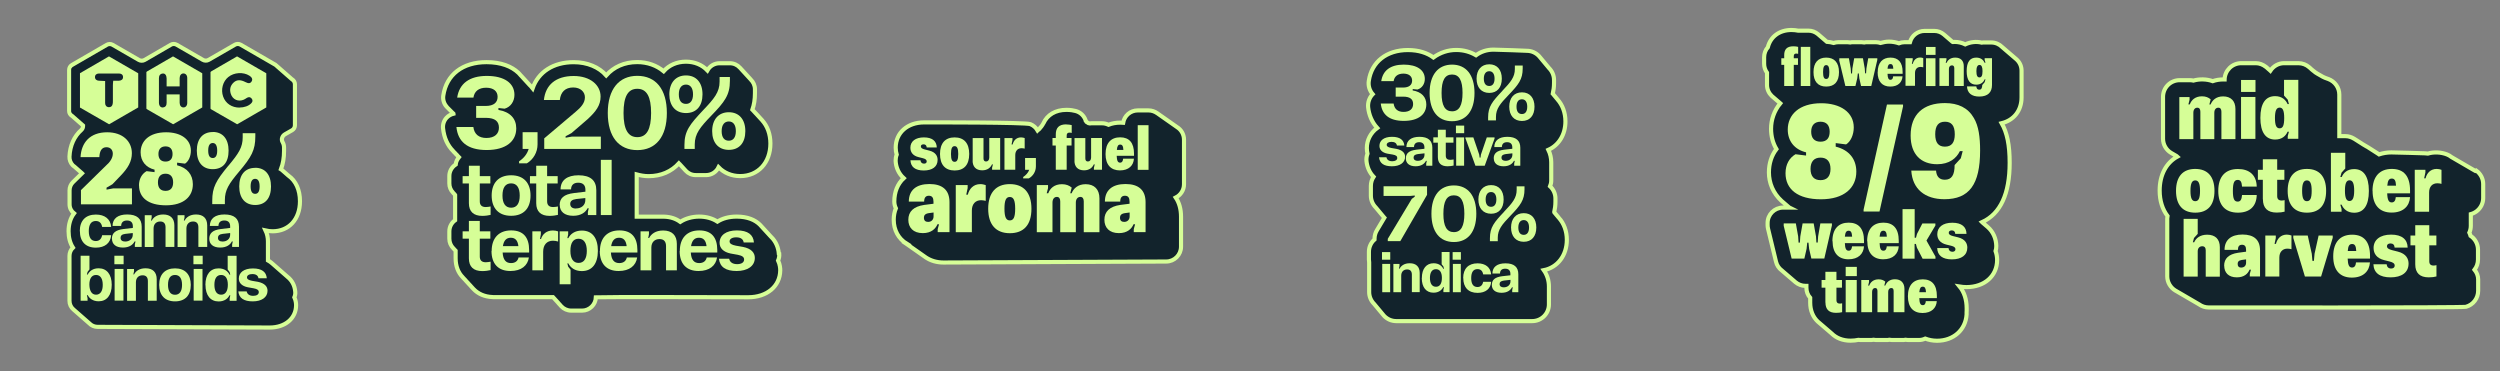 <?xml version="1.0" encoding="UTF-8"?>
<svg id="Capa_1" data-name="Capa 1" xmlns="http://www.w3.org/2000/svg" viewBox="0 0 302.95 44.99">
  <rect x="0" y="0" width="302.95" height="44.99" fill="#808080" stroke="none"/>
  <defs>
    <style>
      .cls-1 {
        stroke: #d6fe97;
        stroke-miterlimit: 10;
        stroke-width: .5px;
      }

      .cls-1, .cls-2 {
        fill: #12232c;
      }

      .cls-2, .cls-3 {
        stroke-width: 0px;
      }

      .cls-3 {
        fill: #d6fe97;
      }
    </style>
  </defs>
  <g>
    <path class="cls-1" d="m94.38,30.74c-.06-.73-.35-1.48-.95-2.05-.02-.02-.04-.04-.06-.06-.02-.02-.03-.04-.05-.06-.02-.02-.04-.04-.06-.06-.02-.02-.03-.04-.05-.06-.02-.02-.04-.04-.06-.06-.02-.02-.03-.04-.05-.06-.02-.02-.04-.04-.06-.06-.02-.02-.03-.04-.05-.06-.02-.02-.04-.04-.06-.06-.02-.02-.03-.04-.05-.06-.02-.02-.04-.04-.06-.06-.02-.02-.03-.04-.05-.06-.02-.02-.04-.04-.06-.06-.02-.02-.03-.04-.05-.06-.02-.02-.04-.04-.06-.06-.02-.02-.03-.04-.05-.06-.02-.02-.04-.04-.06-.06-.02-.02-.03-.04-.05-.06-.02-.02-.03-.04-.06-.06-.02-.02-.03-.04-.05-.06-.02-.02-.04-.04-.06-.06-.02-.02-.03-.04-.05-.06-.02-.02-.04-.04-.06-.06-.02-.02-.03-.04-.05-.06-.59-.59-1.51-1-2.83-1-.98,0-1.75.24-2.34.61-.6-.39-1.35-.61-2.2-.61s-1.67.23-2.3.64c-.53-.39-1.19-.61-1.96-.63h0s-3.32,0-3.32,0v-5.12c.45.12.92.21,1.44.21,1.52,0,2.78-.57,3.68-1.56.02.02.04.04.05.06.02.02.04.04.06.06.02.02.04.04.05.06.02.02.04.04.06.06.02.02.04.04.05.06.02.02.04.04.06.06.02.02.04.04.05.06.02.02.04.04.06.06.02.02.04.04.05.06.02.02.04.04.06.06.02.02.04.04.05.06.02.02.04.04.06.06.02.02.04.04.05.06.02.02.04.04.06.06.02.02.04.04.05.06.3.33.73.53,1.22.53h1.25c.66,0,1.24-.39,1.51-.95.65.67,1.56,1.07,2.62,1.07,2.16,0,3.66-1.62,3.66-3.94,0-1.15-.37-2.13-1-2.82-.02-.02-.04-.04-.05-.06-.02-.02-.04-.04-.06-.06-.02-.02-.04-.04-.05-.06-.02-.02-.04-.04-.06-.06-.02-.02-.04-.04-.05-.06-.02-.02-.04-.04-.06-.06-.02-.02-.04-.04-.05-.06-.02-.02-.04-.04-.06-.06-.02-.02-.04-.04-.05-.06-.02-.02-.04-.04-.06-.06-.02-.02-.04-.04-.05-.06-.02-.02-.04-.04-.06-.06-.02-.02-.04-.04-.05-.06-.02-.02-.04-.04-.06-.06-.02-.02-.04-.04-.06-.06-.02-.02-.04-.04-.05-.06-.02-.02-.04-.04-.06-.06-.02-.02-.04-.04-.05-.06-.02-.02-.04-.04-.06-.06-.02-.02-.04-.04-.05-.06-.02-.02-.04-.04-.06-.06,0,0-.01-.02-.02-.03.2-.58.31-1.23.31-1.99v-.47c0-.47-.2-.89-.51-1.19-.02-.02-.04-.04-.05-.06-.02-.02-.04-.04-.06-.06-.02-.02-.04-.04-.05-.06-.02-.02-.04-.04-.06-.06-.02-.02-.04-.04-.05-.06-.02-.02-.04-.04-.06-.06-.02-.02-.04-.04-.05-.06-.02-.02-.04-.04-.06-.06-.02-.02-.04-.04-.05-.06-.02-.02-.04-.04-.06-.06-.02-.02-.04-.04-.05-.06-.02-.02-.04-.04-.06-.06-.02-.02-.04-.04-.05-.06-.02-.02-.04-.04-.06-.06-.02-.02-.04-.04-.05-.06-.02-.02-.04-.04-.06-.06-.02-.02-.04-.04-.05-.06-.02-.02-.04-.04-.06-.06-.02-.02-.04-.04-.05-.06-.02-.02-.04-.04-.06-.06-.02-.02-.04-.04-.05-.06-.02-.02-.04-.04-.06-.06-.02-.02-.04-.04-.05-.06-.02-.02-.04-.04-.06-.06-.3-.33-.73-.53-1.21-.53h-1.25c-.63,0-1.18.35-1.47.87-.64-.67-1.54-1.06-2.6-1.06-1.11,0-2.05.43-2.7,1.16-.85-.7-1.94-1.11-3.21-1.11-1.56,0-2.84.59-3.75,1.61-.88-.99-2.27-1.6-3.94-1.6-2.48,0-4.29,1.19-4.98,3.17-.12-.15-.25-.31-.4-.44-.02-.02-.03-.04-.05-.06-.02-.02-.03-.04-.06-.06-.02-.02-.03-.04-.05-.06-.02-.02-.03-.04-.06-.06-.02-.02-.03-.04-.05-.06-.02-.02-.03-.04-.06-.06-.02-.02-.03-.04-.05-.06-.02-.02-.03-.04-.06-.06-.02-.02-.03-.04-.05-.06-.02-.02-.03-.04-.06-.06-.02-.02-.03-.04-.05-.06-.02-.02-.03-.04-.06-.06-.02-.02-.03-.04-.05-.06-.02-.02-.03-.04-.06-.06-.02-.02-.03-.04-.05-.06-.02-.02-.03-.04-.06-.06-.02-.02-.03-.04-.05-.06-.02-.02-.03-.04-.06-.06-.02-.02-.03-.04-.06-.06-.02-.02-.03-.04-.05-.06-.02-.02-.03-.04-.05-.06-.02-.02-.03-.04-.06-.06-.02-.02-.03-.04-.05-.06-.02-.02-.03-.04-.06-.06-.82-.77-2.08-1.29-3.86-1.29-2.9,0-4.86,1.51-5.24,4.05-.07.48.07.97.39,1.33.01.01.03.02.04.04,0,0,0,.02.02.02.01.01.03.02.04.04,0,0,0,.02.02.02.01.01.03.02.04.04,0,0,0,.02.02.02.01.01.03.02.04.04,0,0,0,.02.02.02.01.01.03.02.04.04,0,0,0,.02.02.02.01.01.03.02.04.04,0,0,0,.02.02.02.01.01.03.02.04.04,0,0,0,.02.02.02.01.01.03.02.04.04,0,0,0,.02.02.02.01.01.03.02.04.04,0,0,0,.02.02.02.01.01.03.02.04.04,0,0,0,.02.02.02.01.01.03.02.04.04,0,0,0,.02.02.02.01.01.03.02.04.04,0,0,0,.02.02.02.01.01.03.02.04.04,0,0,0,.02.02.02.01.01.03.02.04.04,0,0,0,.02.02.02,0,0,.02.01.02.02-.33.08-.63.25-.86.5-.32.35-.47.82-.42,1.29.12,1.14.55,2.07,1.25,2.77.02.02.04.04.05.06.02.02.04.04.06.06.02.02.04.04.06.06.02.02.04.04.06.06.02.02.04.04.05.06.02.02.04.04.06.06.02.02.04.04.06.06.02.02.04.04.06.06.02.02.04.04.05.06.02.02.04.04.05.06.02.02.04.04.06.06.02.02.03.04.05.06-.2.25-.36.54-.39.88-.46.3-.77.81-.77,1.4v.89c0,.44.17.83.45,1.12.02.02.04.04.05.06.02.02.04.04.06.06.02.02.04.04.05.06.02.02.04.04.06.06.01.01.02.02.03.04v3.06c-.42.3-.7.79-.7,1.35v.89c0,.45.18.86.48,1.16.02.02.04.04.06.06.02.02.04.04.05.06.02.02.04.04.06.06.02.02.04.04.05.06.02.02.04.04.06.06,0,0,0,0,0,.01v.91c0,.95.31,1.74.86,2.29.02.02.04.04.05.06.02.02.04.04.06.06.02.02.04.04.05.06.02.02.04.04.06.06.02.02.04.04.06.06.02.02.04.04.05.06.02.02.04.04.05.06.02.02.04.04.06.06.02.02.04.04.05.06.02.02.04.04.06.06.02.02.04.04.06.06.02.02.04.04.05.06.02.02.04.04.05.06.02.02.04.04.06.06.02.02.04.04.05.06.02.02.04.04.06.06.02.02.04.04.06.06.02.02.04.04.05.06.02.02.04.04.05.06.02.02.04.04.06.06.02.02.04.04.05.06.02.02.04.04.06.06.02.02.04.04.05.06.02.02.04.04.06.06.54.57,1.32.92,2.28.96h0s.14.01.14.01c.02,0,.04,0,.05,0,.03,0,.06,0,.09,0h3.29s.03,0,.05,0c.02,0,.03,0,.04,0h3.68s.02.02.03.03c.02.02.04.04.05.06.02.02.04.04.06.06.02.02.04.04.05.06.02.02.04.04.06.06.02.02.04.04.05.06.02.02.04.04.06.06.02.02.04.04.05.06.02.02.04.04.06.06.02.02.04.04.05.06.02.02.04.04.06.06.02.02.04.04.05.06.02.02.04.04.05.06.02.02.04.04.05.06.02.02.04.04.06.06.02.02.04.04.05.06.02.02.04.04.06.06.02.02.04.04.05.06.02.02.04.04.05.06.3.32.73.52,1.2.52h1.32c.9,0,1.64-.72,1.67-1.62.71-.05,17.42,0,18.47,0,2.26,0,3.85-1.33,3.87-3.26,0-.23-.03-.7-.26-1.19.11-.25.16-.53.14-.81Z"/>
    <path class="cls-1" d="m34.91,21.25s-.05-.05-.08-.07c-.03-.02-.05-.05-.08-.07-.03-.02-.05-.05-.08-.07-.03-.02-.05-.05-.08-.07-.03-.02-.05-.05-.08-.07-.03-.02-.05-.05-.08-.07-.03-.02-.05-.05-.08-.07-.03-.02-.05-.05-.08-.07-.03-.02-.05-.05-.08-.07-.03-.02-.05-.05-.08-.07-.02-.02-.04-.04-.06-.05.25-.67.37-1.37.37-2.21v-.4c0-.25-.06-.48-.18-.68-.19-.33-.03-.75.3-.94l.86-.49c.21-.12.34-.35.34-.6v-4.96c0-.25-.13-.47-.34-.6l-.03-.02s-.03-.04-.05-.05l-.03-.02s-.03-.04-.05-.05l-.03-.02s-.03-.04-.05-.05l-.03-.02s-.03-.04-.05-.05l-.03-.02s-.03-.04-.05-.05l-.03-.02s-.03-.04-.05-.05l-.03-.02s-.03-.04-.05-.05l-.03-.02s-.03-.04-.05-.05l-.03-.02s-.03-.04-.05-.05l-.03-.02s-.03-.04-.05-.05l-.03-.02s-.03-.04-.05-.05l-.03-.02s-.03-.04-.05-.05l-.03-.02s-.03-.04-.05-.05l-.03-.02s-.03-.04-.05-.05l-.03-.02s-.03-.04-.05-.05l-.03-.02s-.03-.04-.05-.05l-.03-.02s-.03-.04-.05-.05l-.03-.02s-.03-.04-.05-.05l-.03-.02s-.03-.04-.05-.05l-.03-.02s-.03-.04-.05-.05l-.03-.02s-.03-.04-.05-.05l-.03-.02s-.03-.04-.05-.05l-.03-.02s-.03-.04-.05-.05l-.03-.02s-.03-.04-.05-.05l-.03-.02s-.03-.04-.05-.05l-4.24-2.45c-.21-.12-.48-.12-.69,0l-3.19,1.84c-.21.12-.48.12-.69,0l-3.19-1.84c-.21-.12-.48-.12-.69,0l-3.19,1.85c-.21.12-.48.12-.69,0l-3.19-1.84c-.21-.12-.48-.12-.69,0l-4.23,2.45c-.21.12-.34.35-.34.6v4.97c0,.25.13.47.35.6l.03.02s.03.04.05.05l.03.02s.03.04.05.05l.03.02s.03.04.05.05l.03.02s.03.04.05.05l.03.02s.03.04.05.05l.03.02s.03.04.05.05l.03.02s.03.04.05.05l.03.02s.03.04.05.05l.03.02s.03.04.05.05l.03.02s.03.04.05.05l.03.02s.03.04.05.05l.03.02s.03.04.05.05l.03.02s.03.04.05.05l.03.02s.03.04.05.05l.03.02s.03.04.05.05l.03.02s.03.04.05.05l.03.02s.02.02.03.03c0,.19-.05.39-.21.53-.86.76-1.38,1.88-1.44,3.22-.02.38.12.76.38,1.04.07.07.14.13.22.18.03.02.05.05.08.07.03.02.05.05.08.07.03.02.05.05.08.07.03.02.05.05.08.07.03.02.05.05.08.07.03.02.05.05.08.07.03.02.05.05.08.07.03.02.05.05.08.07.03.02.05.05.08.07.03.02.05.05.08.07.03.02.05.05.08.07.01.01.03.03.04.04l-1.09,1.07c-.27.26-.42.62-.42,1v1.69c0,.45.21.84.54,1.1-.43.57-.66,1.31-.66,2.16,0,.77.18,1.44.53,1.99-.26.25-.42.61-.42,1v5.45c0,.42.19.8.49,1.05.03.03.05.05.08.07.03.03.05.05.08.07.03.03.05.05.08.07.03.03.05.05.08.07.03.03.05.05.08.07.03.03.05.05.08.07.03.03.05.05.08.07.03.03.05.05.08.07.03.03.05.05.08.07.03.03.05.05.08.07.03.03.05.05.08.07.03.03.05.05.08.07.03.03.05.05.08.07.03.03.05.05.08.07.03.03.05.05.08.07.03.03.05.05.08.07.03.03.05.05.08.07.03.03.05.05.08.07.03.03.05.05.08.07.03.03.05.05.08.07.03.03.05.05.08.07.03.03.05.05.08.07.03.03.05.05.08.07.03.03.05.05.08.07.25.26.61.42,1,.42,0,0,20.34.08,20.86.08,1.87,0,3.18-1.11,3.19-2.69,0-.22-.03-.58-.21-.97.09-.21.13-.43.11-.66-.06-.78-.4-1.4-.95-1.83-.03-.02-.05-.05-.08-.07-.03-.02-.05-.05-.08-.07-.03-.02-.05-.05-.08-.07-.03-.02-.05-.05-.08-.07-.03-.02-.05-.05-.08-.07-.03-.02-.05-.05-.08-.07-.03-.02-.05-.05-.08-.07-.03-.02-.05-.05-.08-.07-.03-.02-.05-.05-.08-.07-.03-.02-.05-.05-.08-.07-.03-.02-.05-.05-.08-.07-.03-.02-.05-.05-.08-.07-.03-.02-.05-.05-.08-.07-.03-.02-.05-.05-.08-.07-.03-.02-.05-.05-.08-.07-.03-.02-.05-.05-.08-.07-.03-.02-.05-.05-.08-.07-.03-.02-.05-.05-.08-.07-.03-.02-.05-.05-.08-.07-.03-.02-.05-.05-.08-.07-.03-.02-.05-.05-.08-.07-.03-.02-.05-.05-.08-.07-.03-.02-.05-.05-.08-.07-.03-.02-.05-.05-.08-.07-.13-.11-.28-.21-.44-.3v-2.31c0-.44-.09-.9-.29-1.32.27.06.55.1.85.1,1.98,0,3.32-1.46,3.32-3.64,0-1.39-.51-2.47-1.38-3.09Z"/>
    <path class="cls-1" d="m244.3,7.14s-.04-.04-.07-.06c-.02-.02-.04-.04-.07-.06-.02-.02-.04-.04-.07-.06-.02-.02-.04-.04-.07-.06-.02-.02-.04-.04-.07-.06-.02-.02-.04-.04-.07-.06-.02-.02-.04-.04-.07-.06-.02-.02-.04-.04-.07-.06-.02-.02-.04-.04-.07-.06-.02-.02-.04-.04-.07-.06-.02-.02-.04-.04-.07-.06-.02-.02-.04-.04-.07-.06-.02-.02-.04-.04-.07-.06-.02-.02-.04-.04-.07-.06-.02-.02-.04-.04-.07-.06-.02-.02-.04-.04-.07-.06-.02-.02-.04-.04-.07-.06-.02-.02-.04-.04-.07-.06-.02-.02-.04-.04-.07-.06-.02-.02-.04-.04-.07-.06-.02-.02-.04-.04-.07-.06-.02-.02-.04-.04-.07-.06-.02-.02-.04-.04-.07-.06-.02-.02-.04-.04-.07-.06-.34-.34-.8-.55-1.32-.55h-.89c-.09,0-.17,0-.26.02-.64-.16-1.36-.09-2,.21-.39-.19-.83-.3-1.31-.3-.07,0-.13.02-.2.02-.01,0-.02-.01-.03-.02-.02-.02-.04-.04-.07-.06-.02-.02-.04-.04-.07-.06-.02-.02-.04-.04-.07-.06-.02-.02-.04-.04-.07-.06-.02-.02-.04-.04-.07-.06-.02-.02-.04-.04-.07-.06-.02-.02-.04-.04-.07-.06-.02-.02-.04-.04-.07-.06-.02-.02-.04-.04-.07-.06-.02-.02-.04-.04-.07-.06-.02-.02-.04-.04-.07-.06-.02-.02-.04-.04-.07-.06-.02-.02-.04-.04-.07-.06-.02-.02-.04-.04-.07-.06-.02-.02-.04-.04-.07-.06-.32-.27-.72-.43-1.17-.43h-1.16c-.85,0-1.57.58-1.78,1.37h-.68c-.23,0-.45.05-.66.13-.36-.12-.75-.2-1.18-.2-.38,0-.72.07-1.05.16-.17-.05-.35-.09-.54-.09h-1.1c-.11,0-.22,0-.32.03-.11-.02-.21-.03-.32-.03h-1.06c-.11,0-.22,0-.32.03-.11-.02-.21-.03-.32-.03h-1.16c-.19,0-.37.04-.54.09-.25-.07-.52-.12-.81-.14-.01-.01-.03-.02-.04-.03-.02-.02-.04-.04-.07-.06-.02-.02-.04-.04-.07-.06-.02-.02-.04-.04-.07-.06-.02-.02-.04-.04-.07-.06-.02-.02-.04-.04-.07-.06-.02-.02-.04-.04-.07-.06-.02-.02-.04-.04-.07-.06-.02-.02-.04-.04-.07-.06-.02-.02-.04-.04-.07-.06-.02-.02-.04-.04-.07-.06-.02-.02-.04-.04-.07-.06-.02-.02-.04-.04-.07-.06-.02-.02-.04-.04-.07-.06-.02-.02-.04-.04-.07-.06-.02-.02-.04-.04-.07-.06-.32-.26-.71-.42-1.15-.42h-1.15s-.07,0-.11,0c-.21-.04-.49-.08-.79-.08-1.47,0-2.55.81-2.87,2.09-.28.32-.45.75-.45,1.21v.8c0,.4.13.78.35,1.08v1.48c0,.53.23,1.01.59,1.35.02.02.04.04.07.06.02.02.04.04.07.06.02.02.04.04.07.06.02.02.04.04.07.06.02.02.04.04.07.06.02.02.04.04.07.06.02.02.04.04.07.06.02.02.04.04.07.06.02.02.04.04.07.06.02.02.04.04.07.06.02.02.04.04.07.06.02.02.04.04.07.06.02.02.04.04.07.06.02.02.04.04.07.06.01.01.03.02.04.03-.74.89-1.12,1.99-1.12,3.09,0,.92.23,1.76.65,2.46-.59.77-.91,1.74-.91,2.83,0,1.26.5,2.51,1.53,3.45.02.02.04.04.07.06.02.02.04.04.07.06.02.02.04.04.07.06.02.02.04.04.07.06.02.02.04.04.07.06.02.02.04.04.07.06.02.02.04.04.07.06.02.02.04.04.07.06.02.02.04.04.07.06.02.02.04.04.07.06.02.02.04.04.07.06.02.02.04.04.07.06.02.02.04.04.07.06.01.01.02.02.04.03h-.78c-1.02,0-1.86.83-1.86,1.86v.26c0,.15.02.29.05.43l.97,4.01c.1.43.35.79.68,1.04.02.02.04.04.07.06.02.02.04.04.07.06.02.02.04.04.07.06.02.02.04.04.07.06.02.02.04.04.07.06.02.02.04.04.07.06.02.02.04.04.07.06.02.02.04.04.07.06.02.02.04.04.07.06.02.02.04.04.07.06.02.02.04.04.07.06.02.02.04.04.07.06.02.02.04.04.07.06.02.02.04.04.07.06.02.02.04.04.07.06.02.02.04.04.07.06.02.02.04.04.07.06.02.02.04.04.07.06.02.02.04.04.07.06.02.02.04.04.07.06.02.02.04.04.07.06.02.02.04.04.07.06.02.02.04.04.07.06.02.02.04.04.07.06.33.27.74.44,1.19.44h.13v.23c0,.47.17.9.46,1.22v.59c0,.95.34,1.74.92,2.29.02.02.04.04.07.06.02.02.04.04.07.06.02.02.04.04.07.06.02.02.04.04.07.06.02.02.04.04.07.06.02.02.04.04.07.06.02.02.04.04.07.06.02.02.04.04.07.06.02.02.04.04.07.06.02.02.04.04.07.06.02.02.04.04.07.06.02.02.04.04.07.06.02.02.04.04.07.06.02.02.04.04.07.06.02.02.04.04.07.06.02.02.04.04.07.06.02.02.04.04.07.06.02.02.04.04.07.06.02.02.04.04.07.06.02.02.04.04.07.06.02.02.04.04.07.06.02.02.04.04.07.06.02.02.04.04.07.06.02.02.04.04.07.06.55.55,1.34.87,2.29.87.35,0,.67-.04.96-.1.07,0,.15.02.22.02h1.34c.09,0,.18-.01.27-.03.09.01.18.03.27.03h1.31c.11,0,.22,0,.32-.03.11.02.21.03.32.03h1.3c.11,0,.22,0,.33-.03.11.02.22.03.33.03h1.31c.28,0,.53-.06.77-.17.43.16.91.26,1.43.26,1.99,0,3.46-1.31,3.58-3.18,0-.09,0-.18,0-.26,0-.07.01-.15.01-.22v-.26c0-1.09-.31-1.99-.85-2.65.25.04.52.07.82.07,2.19,0,3.72-1.35,3.72-3.29,0-.35-.06-.72-.19-1.08.06-.2.1-.4.09-.62-.02-.86-.36-1.71-1.06-2.31-.02-.02-.04-.04-.07-.06-.02-.02-.04-.04-.07-.06-.02-.02-.04-.04-.07-.06-.02-.02-.04-.04-.07-.06-.02-.02-.04-.04-.07-.06-.02-.02-.04-.04-.07-.06-.02-.02-.04-.04-.07-.06-.02-.02-.04-.04-.07-.06-.02-.02-.04-.04-.07-.06-.01-.01-.02-.02-.03-.03,2.22-1.02,3.34-3.42,3.34-7.19,0-2.16-.31-3.65-.97-4.8,1.47-.36,2.41-1.52,2.41-3.13v-3.24c0-.54-.23-1.02-.6-1.36Z"/>
    <path class="cls-1" d="m109.82,29.53s.06.04.1.07c.03.02.06.04.1.07.03.02.06.05.1.07.03.02.06.04.1.07.03.02.06.04.1.07.03.02.06.05.1.07.03.02.06.04.1.07.03.02.06.04.1.07.03.02.06.04.1.07.03.02.06.04.1.07.03.02.06.04.1.07.03.02.06.05.1.07.03.02.06.04.1.07.03.02.06.05.1.07.03.02.06.04.1.07.03.02.06.04.1.07.03.02.06.04.1.07.03.02.06.04.1.07.03.02.06.04.1.07.03.02.06.05.1.07.03.02.06.04.1.07.03.02.06.05.1.07.03.02.06.04.1.07.03.02.06.04.1.07.58.38,1.29.6,2.11.6.46,0,26.99-.12,26.99-.12,1,0,1.8-.81,1.8-1.8v-3.63c0-.91-.22-1.7-.64-2.32.59-.3,1-.9,1-1.61v-5.41c0-.64-.34-1.21-.85-1.52-.03-.02-.07-.04-.1-.07-.03-.02-.07-.04-.1-.07-.03-.02-.07-.04-.1-.07-.03-.02-.07-.04-.1-.07-.03-.02-.07-.04-.1-.07-.03-.02-.07-.04-.1-.07-.03-.02-.07-.04-.1-.07-.03-.02-.07-.04-.1-.07-.03-.02-.07-.04-.1-.07-.03-.02-.07-.04-.1-.07-.03-.02-.07-.04-.1-.07-.03-.02-.07-.04-.1-.07-.03-.02-.07-.04-.1-.07-.03-.02-.07-.04-.1-.07-.03-.02-.07-.04-.1-.07-.03-.02-.07-.04-.1-.07-.03-.02-.07-.04-.1-.07-.03-.02-.07-.04-.1-.07-.03-.02-.07-.04-.1-.07-.03-.02-.07-.04-.1-.07-.03-.02-.07-.04-.1-.07-.03-.02-.07-.04-.1-.07-.03-.02-.07-.04-.1-.07-.03-.02-.07-.04-.1-.07-.3-.21-.66-.34-1.05-.34h-1.31c-.9,0-1.63.66-1.77,1.51-.12,0-.23-.03-.35-.03-.52,0-.99.09-1.42.26-.24-.11-.5-.18-.77-.18h-1.32s-.07,0-.11.01h0s0,0,0,0c-.01,0-.03,0-.04,0,0,0,0,0,0,0-.01,0-.03,0-.04,0-.01,0-.03,0-.04,0-.01,0-.03,0-.04-.01-.01,0-.02,0-.04-.01-.01,0-.02,0-.04-.01-.01,0-.02-.01-.03-.02-.01,0-.02-.01-.03-.02-.01,0-.02-.01-.03-.02,0,0-.02-.01-.03-.02,0,0-.02-.01-.03-.02,0,0-.02-.01-.03-.02,0,0-.02-.02-.03-.02,0,0-.01-.02-.02-.02,0,0-.01-.02-.02-.03,0,0-.01-.02-.02-.03,0,0-.01-.02-.02-.03,0,0-.01-.02-.02-.03,0,0,0-.02-.02-.03,0,0,0-.02-.01-.03,0,0,0,0,0,0,0,0,0-.01,0-.02,0,0,0,0,0,0,0,0,0,0,0-.01,0-.01-.02-.03-.02-.04-.2-.51-.62-.91-1.18-1.06-.25-.07-.64-.14-1.12-.14-1.34,0-2.33.61-2.79,1.63-.02.03-.04.05-.05.08,0,.01-.01.02-.02.04,0,.01-.02.02-.02.03,0,.02-.02.04-.03.05,0,0,0,0-.01.01-.02.03-.03.06-.05.08-.03.04-.06.08-.09.12-.02.02-.04.05-.06.07,0,0-.01.02-.02.02-.01.01-.02.02-.03.03,0,.02-.03.03-.04.05,0,0,0,0,0,0,0,0,0,.01-.01.02,0,.01-.02.02-.03.03,0,0,0,0,0,0,0,.01-.02.02-.02.03-.03.03-.06.05-.08.08-.04.03-.07.06-.1.08-.02.01-.03.02-.05.04-.2-.34-.5-.61-.88-.76-.58-.23-12.09-.21-12.87-.21-2.02,0-3.44,1.26-3.44,3.06,0,.3.04.59.12.85-.09.23-.13.48-.13.73.03.78.35,1.55.98,2.12-.73.68-1.14,1.65-1.14,2.83,0,.29.07.57.19.82-.17.42-.26.88-.26,1.39,0,1.27.59,2.3,1.55,2.89Z"/>
    <path class="cls-1" d="m188.91,26.41s-.04-.04-.05-.06c-.02-.02-.04-.04-.05-.06-.02-.02-.04-.04-.05-.06-.02-.02-.04-.04-.05-.06-.02-.02-.04-.04-.05-.06-.02-.02-.04-.04-.05-.06-.02-.02-.04-.04-.05-.06-.02-.02-.04-.04-.05-.06-.02-.02-.04-.04-.05-.06-.02-.02-.04-.04-.05-.06-.02-.02-.04-.04-.05-.06,0,0-.02-.02-.02-.03.09-.39.15-.82.15-1.3v-.36c0-.59-.25-1.11-.65-1.48.09-.22.14-.47.14-.72v-2.19c0-.52-.12-1.04-.35-1.51,1.26-.56,2.07-1.84,2.07-3.45,0-1.07-.36-1.99-.96-2.66-.02-.02-.04-.04-.05-.06-.02-.02-.04-.04-.05-.06-.02-.02-.04-.04-.05-.06-.02-.02-.04-.04-.05-.06-.02-.02-.04-.04-.05-.06-.02-.02-.04-.04-.05-.06-.02-.02-.04-.04-.05-.06-.02-.02-.04-.04-.05-.06-.02-.02-.04-.04-.05-.06-.02-.02-.04-.04-.05-.06-.02-.02-.04-.04-.05-.06,0,0-.01-.02-.02-.03.09-.39.15-.82.15-1.3v-.36c0-.56-.23-1.07-.6-1.44-.02-.02-.03-.04-.05-.06-.02-.02-.03-.04-.05-.06-.02-.02-.03-.04-.05-.06-.02-.02-.03-.04-.05-.06-.02-.02-.03-.04-.05-.06-.02-.02-.03-.04-.05-.06-.02-.02-.03-.04-.05-.06-.02-.02-.03-.04-.05-.06-.02-.02-.03-.04-.05-.06-.02-.02-.03-.04-.05-.06-.02-.02-.03-.04-.05-.06-.02-.02-.03-.04-.05-.06-.02-.02-.03-.04-.05-.06-.02-.02-.03-.04-.05-.06-.02-.02-.03-.04-.05-.06-.02-.02-.03-.04-.05-.06-.02-.02-.03-.04-.05-.06-.02-.02-.03-.04-.05-.06-.02-.02-.03-.04-.05-.06-.02-.02-.03-.04-.05-.06-.02-.02-.03-.04-.05-.06-.02-.02-.03-.04-.05-.06-.02-.02-.03-.04-.05-.06-.02-.02-.04-.05-.06-.07-.37-.4-.89-.65-1.48-.65,0,0-3.33-.14-4.05-.14-.81,0-1.53.25-2.11.68-.68-.4-1.48-.64-2.4-.64-.98,0-1.94.31-2.76.91-.74-.54-1.75-.9-3.1-.9-2.58,0-4.39,1.43-4.73,3.73-.09.58.08,1.17.47,1.62-.01.01-.03.03-.04.04-.38.42-.57.99-.51,1.56.09.87.44,1.77,1.1,2.49-.82.6-1.26,1.51-1.26,2.43,0,.24.03.47.08.69-.11.29-.15.6-.12.91.07.67.34,1.35.86,1.89-.21.32-.33.7-.33,1.11v1.17c0,.56.23,1.07.6,1.44.02.02.03.04.05.06.02.02.03.04.05.06.02.02.03.04.05.06.02.02.03.04.05.06.02.02.03.04.05.06.02.02.03.04.05.06.02.02.03.04.05.06.02.02.03.04.05.06.02.02.03.04.05.06.02.02.03.04.05.06.02.02.03.04.05.06.02.02.03.04.05.06.02.02.03.04.05.06.02.02.03.04.05.06.02.02.03.04.05.06.02.02.03.04.05.06.02.02.03.04.05.06.02.02.03.04.05.06.02.02.03.04.05.06.02.02.03.04.05.06.01.01.02.03.03.04l-.9,1.51c-.19.31-.29.67-.29,1.04v.08c-.42.37-.68.9-.68,1.51v.92c0,.12.01.24.03.36,0,.05,0,.1,0,.15v3.43c0,.56.23,1.07.6,1.44.02.02.03.04.05.06.02.02.03.04.05.06.02.02.03.04.05.06.02.02.03.04.05.06.02.02.03.04.05.06.02.02.03.04.05.06.02.02.03.04.05.06.02.02.03.04.05.06.02.02.03.04.05.06.02.02.03.04.05.06.02.02.03.04.05.06.02.02.03.04.05.06.02.02.03.04.05.06.02.02.03.04.05.06.02.02.03.04.05.06.02.02.03.04.05.06.02.02.03.04.05.06.02.02.03.04.05.06.02.02.03.04.05.06.02.02.03.04.05.06.02.02.03.04.05.06.02.02.03.04.05.06.02.02.03.04.05.06.02.02.03.04.05.06.37.39.89.64,1.47.64h16.49c1.12,0,2.02-.91,2.02-2.02v-2.18c0-.7-.21-1.39-.62-1.97,1.66-.33,2.79-1.78,2.79-3.68,0-1.07-.36-1.99-.96-2.66Z"/>
    <path class="cls-1" d="m299.95,20.71s-.08-.04-.12-.07c-.04-.03-.08-.04-.12-.07-.04-.03-.08-.04-.12-.07-.04-.03-.08-.04-.12-.07-.04-.03-.08-.04-.12-.07-.04-.03-.08-.04-.12-.07-.04-.03-.08-.04-.12-.07-.04-.03-.08-.04-.12-.07-.04-.03-.08-.04-.12-.07-.04-.03-.08-.04-.12-.07-.04-.03-.08-.04-.12-.07-.04-.03-.08-.04-.12-.07-.04-.03-.08-.04-.12-.07-.04-.03-.08-.04-.12-.07-.04-.03-.08-.04-.12-.07-.04-.03-.08-.04-.12-.07-.04-.03-.08-.04-.12-.07-.04-.03-.08-.04-.12-.07-.04-.03-.08-.04-.12-.07-.04-.03-.08-.04-.12-.07-.04-.03-.08-.04-.12-.07-.04-.03-.08-.04-.12-.07-.04-.03-.08-.04-.12-.07-.04-.03-.08-.04-.12-.07-.16-.13-.33-.23-.53-.31-.73-.29-1.61-.32-2.32-.11-.12-.02-.24-.03-.37-.03,0,0-3.45-.11-4.06-.11-.54,0-1.03.09-1.49.24-.06-.04-.12-.09-.18-.12-.04-.03-.08-.05-.11-.07-.04-.03-.08-.05-.11-.07-.04-.03-.08-.05-.11-.07-.04-.03-.08-.05-.11-.07-.04-.03-.08-.04-.11-.07-.04-.03-.08-.05-.11-.07-.04-.03-.08-.05-.11-.07-.04-.03-.08-.04-.11-.07-.04-.03-.08-.04-.11-.07-.04-.03-.08-.04-.11-.07-.04-.03-.08-.04-.11-.07-.05-.04-.1-.06-.16-.09-.07-.05-.14-.09-.22-.13-.06-.03-.11-.07-.17-.1-.04-.02-.07-.05-.11-.07-.04-.02-.07-.05-.11-.07-.04-.02-.07-.05-.11-.07-.04-.02-.07-.05-.11-.07-.04-.02-.07-.05-.11-.07-.04-.02-.07-.05-.11-.07-.04-.02-.07-.05-.11-.07-.04-.02-.07-.05-.11-.07-.04-.02-.07-.05-.11-.07,0,0-.01,0-.02-.01-.01,0-.03-.02-.04-.03-.02-.01-.04-.02-.06-.03-.31-.19-.66-.3-1.04-.3h-.73v-5.03c0-.87-.55-1.6-1.32-1.89-.03-.01-.06-.02-.09-.03-.04-.02-.09-.03-.13-.05-.04-.02-.09-.04-.14-.05-.04-.02-.09-.04-.14-.06-.04-.02-.09-.04-.13-.06-.03-.01-.05-.03-.08-.04-.02-.01-.05-.03-.07-.04-.02-.01-.05-.03-.07-.04-.02-.01-.05-.03-.07-.04-.02-.01-.05-.03-.07-.04-.02-.01-.05-.03-.07-.04-.03-.02-.06-.03-.09-.05-.04-.03-.08-.05-.12-.07-.04-.03-.08-.05-.12-.07-.04-.03-.08-.05-.12-.08-.02-.01-.03-.02-.05-.03-.02-.02-.05-.05-.09-.07-.02-.02-.04-.03-.06-.05-.03-.03-.07-.05-.11-.08,0,0,0,0,0,0-.03-.03-.08-.06-.11-.09-.03-.03-.07-.06-.11-.09-.04-.03-.07-.07-.11-.1-.02-.01-.03-.03-.04-.04-.02-.02-.05-.04-.07-.06-.02-.02-.05-.04-.07-.06-.35-.3-.8-.49-1.31-.49h-1.73c-.7,0-1.3.37-1.66.91,0,0,0,0,0,0-.03-.03-.08-.06-.11-.09-.04-.03-.08-.07-.12-.1-.04-.03-.07-.07-.11-.1,0,0,0,0-.01-.01-.02-.02-.04-.03-.06-.05-.01-.01-.02-.02-.04-.04-.04-.03-.08-.06-.12-.09-.34-.26-.75-.43-1.21-.43h-1.75c-1.1,0-1.99.88-2.02,1.98-.05,0-.1-.01-.15-.01-.46,0-.89.07-1.29.21-.72-.26-1.6-.28-2.34-.07-.14-.03-.29-.05-.44-.05h-1.22c-1.12,0-2.02.9-2.02,2.02v5.08c0,.72.39,1.35.96,1.7.04.03.08.05.12.07.04.03.08.05.12.07.04.03.08.05.12.07.04.03.08.05.12.07.04.03.08.05.12.07.04.03.08.05.12.07.02.01.04.02.06.04-1.34.74-2.15,2.19-2.15,4.12,0,1.25.35,2.29.95,3.08-.02.1-.03.21-.03.31v7c0,.73.4,1.37.98,1.72.04.03.08.05.12.07.04.03.08.05.12.07.04.03.08.05.12.07.04.03.08.05.12.07.04.03.08.05.12.07.04.03.08.05.12.07.04.03.08.05.12.07.04.03.08.05.12.07.04.03.08.05.12.07.04.03.08.05.12.07.04.03.08.05.12.07.04.03.08.05.12.07.04.03.08.05.12.07.04.03.08.05.12.07.04.03.08.05.12.07.04.03.08.05.12.07.04.03.08.05.12.07.04.03.08.05.12.07.04.03.08.05.12.07.04.03.08.05.12.07.04.03.08.05.12.07.04.03.08.05.12.07.04.03.08.05.12.07.04.03.08.05.12.07.33.23.72.37,1.15.37,0,0,30.76.04,31.18-.08.88-.24,1.48-1.04,1.48-1.95v-1.37c0-.43-.17-.84-.44-1.17.26-.34.42-.77.42-1.24v-1.19c0-.7-.36-1.32-.9-1.68-.03-.14-.1-.26-.15-.38.11-.25.18-.53.18-.82v-1.43c.26-.07.5-.19.72-.36.49-.38.78-.97.78-1.59v-1.7c0-.67-.34-1.27-.86-1.64Z"/>
  </g>
  <g>
    <g>
      <path class="cls-3" d="m56.82,24.61v-2.38h-.76v-.89h.76v-1.26h1.32v1.26h1.28v.89h-1.28v2.16c0,.47.24.7.73.7.21,0,.41-.04.58-.07v1.02c-.26.06-.61.12-1.01.12-1.06,0-1.62-.53-1.62-1.54Z"/>
      <path class="cls-3" d="m59.58,23.7c0-1.55.85-2.46,2.36-2.46s2.35.91,2.35,2.46-.84,2.45-2.35,2.45-2.36-.91-2.36-2.45Zm2.36,1.47c.7,0,1.04-.54,1.04-1.47s-.34-1.48-1.04-1.48-1.05.52-1.05,1.48.37,1.47,1.05,1.47Z"/>
      <path class="cls-3" d="m64.98,24.61v-2.38h-.76v-.89h.76v-1.26h1.32v1.26h1.28v.89h-1.28v2.16c0,.47.24.7.73.7.21,0,.41-.04.58-.07v1.02c-.26.06-.61.12-1.01.12-1.06,0-1.62-.53-1.62-1.54Z"/>
      <path class="cls-3" d="m67.82,24.84c0-.8.48-1.3,1.76-1.45l1.36-.16v-.24c0-.56-.31-.85-.87-.85s-.86.29-.87.81h-1.27c0-1.12.81-1.71,2.17-1.71,1.46,0,2.16.63,2.16,1.81v3.01h-1.02v-.37l.1-.45h-.14c-.23.46-.76.91-1.74.91-1.06,0-1.63-.52-1.63-1.31Zm1.98.42c.65,0,1.13-.4,1.13-1.01v-.25l-1.11.12c-.52.07-.72.27-.72.59,0,.36.25.56.69.56Z"/>
      <path class="cls-3" d="m72.81,19.37h1.31v6.69h-1.31v-6.69Z"/>
      <path class="cls-3" d="m56.82,31.3v-2.38h-.76v-.89h.76v-1.26h1.32v1.26h1.28v.89h-1.28v2.16c0,.47.24.7.73.7.21,0,.41-.04.58-.07v1.02c-.26.06-.61.12-1.01.12-1.06,0-1.62-.53-1.62-1.54Z"/>
      <path class="cls-3" d="m59.58,30.41c0-1.57.88-2.49,2.36-2.49s2.18.85,2.18,2.39v.29h-3.21c.05.87.38,1.28,1.01,1.28.53,0,.82-.26.92-.68h1.25c-.14.98-.91,1.64-2.24,1.64-1.49,0-2.29-.89-2.29-2.43Zm3.24-.58c-.08-.69-.38-1.02-.92-1.02s-.85.33-.96,1.02h1.88Z"/>
      <path class="cls-3" d="m64.51,28.03h1.03v.35l-.1.58h.12c.18-.58.66-1.03,1.44-1.03.23,0,.46.04.63.11v1.23c-.19-.06-.4-.1-.62-.1-.73,0-1.19.49-1.19,1.33v2.26h-1.31v-4.72Z"/>
      <path class="cls-3" d="m67.82,28.03h1.03v.38l-.1.45h.12c.24-.48.76-.92,1.64-.92,1.26,0,1.94.9,1.94,2.45s-.69,2.46-1.95,2.46c-.86,0-1.38-.44-1.63-.93h-.12l.1.39.29.37v1.77h-1.32v-6.43Zm2.29,3.83c.66,0,1-.53,1-1.46s-.35-1.47-1-1.47-.99.51-.99,1.47.36,1.46.99,1.46Z"/>
      <path class="cls-3" d="m72.7,30.41c0-1.57.88-2.49,2.36-2.49s2.18.85,2.18,2.39v.29h-3.21c.05.87.38,1.28,1.01,1.28.53,0,.82-.26.92-.68h1.25c-.14.98-.91,1.64-2.24,1.64-1.49,0-2.29-.89-2.29-2.43Zm3.24-.58c-.08-.69-.38-1.02-.92-1.02s-.85.33-.96,1.02h1.88Z"/>
      <path class="cls-3" d="m77.62,28.03h1.02v.36l-.09.45h.11c.24-.47.77-.91,1.7-.91,1.08,0,1.66.59,1.66,1.62v3.21h-1.31v-2.93c0-.57-.27-.86-.79-.86-.59,0-.99.38-.99,1.04v2.75h-1.31v-4.72Z"/>
      <path class="cls-3" d="m82.38,30.41c0-1.57.88-2.49,2.36-2.49s2.18.85,2.18,2.39v.29h-3.21c.05.87.38,1.28,1.01,1.28.53,0,.82-.26.92-.68h1.25c-.14.98-.91,1.64-2.24,1.64-1.49,0-2.29-.89-2.29-2.43Zm3.24-.58c-.08-.69-.38-1.02-.92-1.02s-.85.33-.96,1.02h1.88Z"/>
      <path class="cls-3" d="m87.12,31.35h1.24c.08.41.4.66.97.66.5,0,.84-.2.84-.56,0-.3-.22-.46-.75-.57l-.89-.16c-.87-.18-1.33-.65-1.33-1.29,0-.91.76-1.51,2.1-1.51s1.99.53,2.06,1.46h-1.24c-.06-.39-.35-.62-.91-.62-.5,0-.8.2-.8.49,0,.27.25.42.76.52l.86.15c1.01.2,1.44.7,1.44,1.33,0,.99-.88,1.59-2.2,1.59s-2.04-.48-2.15-1.49Z"/>
    </g>
    <g>
      <path class="cls-3" d="m55.3,15.39h2.06c.11.88.68,1.33,1.58,1.33,1.01,0,1.52-.51,1.52-1.25s-.44-1.19-1.6-1.19h-1.16v-1.44h1.15c1.01,0,1.45-.44,1.45-1.11s-.49-1.1-1.39-1.1-1.43.44-1.54,1.2h-1.97c.25-1.69,1.47-2.63,3.59-2.63s3.35.87,3.35,2.29c0,.78-.44,1.47-1.19,1.68l-.75-.08v.23c1.43.24,2.16,1.06,2.16,2.24,0,1.55-1.23,2.62-3.59,2.62s-3.49-1.05-3.66-2.78Z"/>
      <path class="cls-3" d="m64.06,18.05h-.73v-2.03h1.81v1.47c0,.97-.51,1.83-1.29,2.3h-.95v-.24c.57-.38.97-.87,1.16-1.49Z"/>
      <path class="cls-3" d="m65.97,16.75l3.76-3.18c.68-.56,1.15-1.1,1.15-1.78,0-.64-.52-1.19-1.42-1.19-.97,0-1.52.56-1.62,1.52h-1.93c.19-1.83,1.44-2.91,3.61-2.91,2,0,3.26,1.09,3.26,2.49,0,1.07-.57,1.82-1.58,2.75l-1.95,1.68-.71.38v.18l.78-.14h3.49v1.5h-6.86v-1.3Z"/>
      <path class="cls-3" d="m73.65,13.69c0-2.89,1.36-4.5,3.58-4.5s3.58,1.6,3.58,4.5-1.35,4.5-3.58,4.5-3.58-1.6-3.58-4.5Zm3.58,2.93c1.14,0,1.67-.96,1.67-2.93s-.53-2.93-1.67-2.93-1.67.94-1.67,2.94.56,2.92,1.67,2.92Z"/>
      <path class="cls-3" d="m83.13,9.14c1.25,0,2,.88,2,2.29s-.73,2.27-2,2.27-2.02-.88-2.02-2.27.76-2.29,2.02-2.29Zm0,3.45c.53,0,.85-.4.85-1.16s-.32-1.18-.85-1.18-.87.4-.87,1.18.32,1.16.87,1.16Zm2.07.77c1.34-1.4,2-2.19,2-3.47v-.56h1.25v.47c0,1.72-.64,2.55-2.26,4.22-1.34,1.39-2,2.19-2,3.47v.56h-1.25v-.48c0-1.72.66-2.5,2.26-4.21Zm3.12.24c1.25,0,2,.88,2,2.29s-.73,2.27-2,2.27-2.02-.88-2.02-2.27.76-2.29,2.02-2.29Zm0,3.45c.53,0,.85-.4.85-1.16s-.32-1.17-.85-1.17-.87.4-.87,1.17.32,1.16.87,1.16Z"/>
    </g>
  </g>
  <g>
    <g>
      <polygon class="cls-3" points="24.72 13.32 24.72 8.59 28.74 6.26 32.77 8.59 32.77 13.31 28.75 15.64 24.72 13.32"/>
      <path class="cls-2" d="m28.74,6.84c1.19.69,2.36,1.36,3.53,2.04v4.14c-1.15.67-2.32,1.34-3.53,2.04-1.18-.68-2.34-1.35-3.53-2.03v-4.16c1.17-.68,2.34-1.35,3.52-2.04m0-1.16l-.5.29-2.2,1.28-1.32.76-.5.29v5.31l.5.29,2.61,1.51.91.53.5.29.5-.29,3.53-2.04.5-.29v-5.3l-.5-.29-2.04-1.18-1.49-.86-.5-.29h0Z"/>
    </g>
    <g>
      <polygon class="cls-3" points="16.96 13.32 16.96 8.59 20.98 6.26 25.01 8.59 25.01 13.31 20.99 15.64 16.96 13.32"/>
      <path class="cls-2" d="m20.98,6.84c1.19.69,2.36,1.36,3.53,2.04v4.14c-1.15.67-2.32,1.34-3.53,2.04-1.18-.68-2.34-1.35-3.53-2.03v-4.16c1.17-.68,2.34-1.35,3.52-2.04m0-1.16l-.5.29-2.47,1.43-1.05.61-.5.29v5.31l.5.29,3.53,2.03.5.29.5-.29,3.53-2.04.5-.29v-5.3l-.5-.29-1.93-1.12-1.6-.92-.5-.29h0Z"/>
    </g>
    <g>
      <polygon class="cls-3" points="9.2 13.32 9.2 8.59 13.22 6.26 17.25 8.59 17.25 13.31 13.22 15.64 9.2 13.32"/>
      <path class="cls-2" d="m13.22,6.84c1.19.69,2.36,1.36,3.53,2.04v4.14c-1.15.67-2.32,1.34-3.53,2.04-1.18-.68-2.34-1.35-3.53-2.03v-4.16c1.17-.68,2.34-1.35,3.52-2.04m0-1.16l-.5.29-2.34,1.35-1.19.69-.5.29v5.31l.5.29,3.53,2.03.5.29.5-.29,3.53-2.04.5-.29v-5.3l-.5-.29-1.92-1.11-1.61-.93-.5-.29h0Z"/>
    </g>
    <path class="cls-2" d="m12.75,9.82c-.32-.01-.55-.02-.78-.04-.26-.02-.46-.16-.46-.44,0-.28.2-.42.46-.43.82-.01,1.64-.01,2.46,0,.26,0,.47.13.48.41.01.31-.2.44-.48.46-.21.01-.43,0-.71,0-.02.22-.04.39-.04.57,0,.62,0,1.24,0,1.86,0,.13,0,.27-.03.4-.05.25-.21.39-.46.38-.3-.02-.45-.22-.45-.51,0-.65,0-1.31,0-1.96,0-.22,0-.43,0-.71Z"/>
    <path class="cls-2" d="m29.02,13.04c-.93,0-1.69-.51-1.98-1.34-.3-.85-.04-1.83.63-2.37.7-.56,1.81-.63,2.55-.16.33.21.42.45.27.7-.16.25-.37.27-.74.08-.6-.31-1.05-.31-1.44.05-.41.38-.51.85-.34,1.38.22.68.9.99,1.57.7.14-.06.26-.15.39-.23.23-.13.43-.09.58.11.16.21.09.41-.09.58-.3.3-.82.49-1.39.49Z"/>
    <path class="cls-2" d="m20.19,10.47h1.58c0-.36,0-.69,0-1.02.01-.34.2-.55.46-.55.26,0,.46.21.46.55,0,1.01.01,2.01,0,3.02,0,.34-.2.55-.46.55-.26,0-.45-.21-.46-.55-.01-.33,0-.66,0-1.03h-1.58c0,.35,0,.68,0,1.01,0,.31-.11.53-.44.57-.28.03-.48-.19-.49-.57,0-.99,0-1.98,0-2.97,0-.31.13-.53.45-.57.28-.04.47.2.48.58,0,.32,0,.63,0,.99Z"/>
    <g>
      <path class="cls-3" d="m9.67,28c0-1.26.7-2,1.95-2,1.07,0,1.78.54,1.85,1.5h-1.09c-.08-.47-.34-.72-.77-.72-.56,0-.85.42-.85,1.22s.29,1.21.85,1.21c.42,0,.68-.25.77-.71h1.09c-.07.94-.75,1.51-1.85,1.51-1.25,0-1.94-.74-1.94-2.01Z"/>
      <path class="cls-3" d="m13.56,28.93c0-.65.39-1.06,1.43-1.18l1.11-.13v-.2c0-.46-.25-.7-.71-.7s-.7.24-.71.66h-1.04c0-.91.66-1.39,1.77-1.39,1.19,0,1.76.51,1.76,1.48v2.45h-.83v-.3l.08-.36h-.11c-.19.38-.62.74-1.42.74-.86,0-1.32-.42-1.32-1.07Zm1.61.34c.53,0,.92-.33.92-.82v-.21l-.9.1c-.42.05-.58.22-.58.48,0,.29.2.45.56.45Z"/>
      <path class="cls-3" d="m17.55,26.08h.83v.29l-.08.36h.09c.2-.39.63-.74,1.39-.74.88,0,1.35.48,1.35,1.32v2.61h-1.07v-2.38c0-.46-.22-.7-.64-.7-.48,0-.81.31-.81.85v2.24h-1.07v-3.84Z"/>
      <path class="cls-3" d="m21.53,26.08h.83v.29l-.08.36h.09c.2-.39.63-.74,1.39-.74.88,0,1.35.48,1.35,1.32v2.61h-1.07v-2.38c0-.46-.22-.7-.64-.7-.48,0-.81.31-.81.85v2.24h-1.07v-3.84Z"/>
      <path class="cls-3" d="m25.36,28.93c0-.65.39-1.06,1.43-1.18l1.1-.13v-.2c0-.46-.25-.7-.71-.7s-.7.24-.71.66h-1.04c0-.91.66-1.39,1.77-1.39,1.19,0,1.76.51,1.76,1.48v2.45h-.83v-.3l.08-.36h-.11c-.19.38-.62.74-1.42.74-.86,0-1.32-.42-1.32-1.07Zm1.61.34c.53,0,.92-.33.92-.82v-.21l-.9.1c-.42.05-.58.22-.58.48,0,.29.2.45.56.45Z"/>
      <path class="cls-3" d="m10.63,35.77h-.1l.08.36v.31h-.84v-5.45h1.07v1.66l-.23.3-.08.32h.1c.2-.4.62-.76,1.32-.76.98,0,1.59.73,1.59,2s-.61,2-1.58,2c-.71,0-1.14-.36-1.33-.75Zm1.01-.06c.52,0,.82-.45.81-1.2,0-.73-.28-1.19-.81-1.19s-.82.45-.81,1.19c.02.75.29,1.2.81,1.2Z"/>
      <path class="cls-3" d="m13.86,30.99h1.12v1.03h-1.12v-1.03Zm.03,1.6h1.07v3.84h-1.07v-3.84Z"/>
      <path class="cls-3" d="m15.41,32.6h.83v.29l-.08.36h.09c.2-.39.63-.74,1.39-.74.88,0,1.35.48,1.35,1.32v2.61h-1.07v-2.38c0-.46-.22-.7-.64-.7-.48,0-.81.31-.81.85v2.24h-1.07v-3.84Z"/>
      <path class="cls-3" d="m19.29,34.52c0-1.26.7-2,1.92-2s1.91.74,1.91,2-.68,2-1.91,2-1.92-.74-1.92-2Zm1.92,1.2c.57,0,.85-.44.85-1.2s-.28-1.2-.85-1.2-.85.42-.85,1.2.3,1.2.85,1.2Z"/>
      <path class="cls-3" d="m23.44,30.99h1.12v1.03h-1.12v-1.03Zm.03,1.6h1.07v3.84h-1.07v-3.84Z"/>
      <path class="cls-3" d="m24.89,34.52c0-1.27.61-2,1.6-2,.7,0,1.13.36,1.32.76h.09l-.08-.32-.23-.3v-1.66h1.08v5.45h-.84v-.31l.08-.36h-.1c-.19.39-.61.75-1.32.75-.98,0-1.59-.73-1.59-2Zm1.91,1.19c.51,0,.81-.42.81-1.2s-.3-1.19-.81-1.19c-.54,0-.82.43-.82,1.19s.28,1.2.82,1.2Z"/>
      <path class="cls-3" d="m28.88,35.31h1.01c.07.33.33.54.79.54.41,0,.68-.16.68-.45,0-.24-.18-.38-.61-.46l-.73-.13c-.71-.14-1.08-.53-1.08-1.05,0-.74.62-1.23,1.71-1.23s1.62.43,1.68,1.19h-1.01c-.05-.32-.29-.51-.74-.51-.41,0-.65.17-.65.4,0,.22.2.34.62.42l.7.12c.82.17,1.17.57,1.17,1.08,0,.81-.72,1.29-1.79,1.29s-1.67-.39-1.75-1.21Z"/>
    </g>
    <g>
      <path class="cls-3" d="m9.8,23.05l3.05-2.99c.49-.42.82-.92.82-1.44,0-.41-.25-.78-.77-.78-.6,0-.83.5-.86,1.2h-2.28c.09-1.74,1.13-3.01,3.23-3.01,1.88,0,2.99,1.1,2.99,2.53,0,1-.46,1.8-1.38,2.75l-.98,1.02-.71.41v.24l.81-.15h2.27v1.93h-6.18v-1.69Z"/>
      <path class="cls-3" d="m16.84,22.48c0-.8.35-1.41.92-1.74l.97.12v-.3c-1.07-.26-1.69-1.05-1.69-2.1,0-1.36,1.03-2.43,3.09-2.43,1.74,0,3,.82,3,2.23,0,.69-.29,1.31-.71,1.57l-.96-.12v.32c1.22.3,1.91,1.13,1.91,2.3,0,1.51-1.13,2.55-3.26,2.55s-3.26-.92-3.26-2.4Zm3.22.65c.6,0,.92-.36.92-1.03s-.32-1.05-.92-1.05-.92.37-.92,1.05.32,1.03.92,1.03Zm0-3.55c.57,0,.85-.34.85-.92s-.29-.92-.85-.92-.86.34-.86.92.29.92.86.92Z"/>
      <path class="cls-3" d="m25.78,15.99c1.22,0,1.92.85,1.92,2.27s-.68,2.24-1.92,2.24-1.93-.85-1.93-2.25.7-2.25,1.93-2.25Zm0,3.16c.35,0,.54-.29.54-.9s-.19-.92-.54-.92-.55.29-.55.91.19.91.55.91Zm1.9.93c1.26-1.51,1.73-2.23,1.73-3.45v-.49h1.53v.4c0,1.64-.46,2.48-1.97,4.26-1.25,1.49-1.72,2.23-1.72,3.45v.49h-1.53v-.41c0-1.64.45-2.43,1.95-4.25Zm3.24.25c1.22,0,1.92.85,1.92,2.27s-.69,2.24-1.92,2.24-1.93-.85-1.93-2.25.7-2.25,1.93-2.25Zm0,3.16c.35,0,.54-.29.54-.9s-.19-.92-.54-.92-.55.29-.55.91.19.91.55.91Z"/>
    </g>
  </g>
  <g>
    <g>
      <path class="cls-3" d="m216.37,20.98c0-1.05.46-1.85,1.21-2.29l1.28.16v-.39c-1.41-.34-2.22-1.37-2.22-2.76,0-1.78,1.36-3.19,4.06-3.19,2.29,0,3.94,1.08,3.94,2.93,0,.9-.38,1.72-.93,2.06l-1.26-.16v.43c1.6.39,2.5,1.49,2.5,3.03,0,1.98-1.49,3.35-4.29,3.35s-4.29-1.21-4.29-3.16Zm4.24.85c.79,0,1.21-.47,1.21-1.36s-.42-1.37-1.21-1.37-1.21.49-1.21,1.37.42,1.36,1.21,1.36Zm0-4.66c.75,0,1.11-.44,1.11-1.21s-.38-1.21-1.11-1.21-1.13.44-1.13,1.21.38,1.21,1.13,1.21Z"/>
      <path class="cls-3" d="m225.83,25.4l2.83-12.73h1.95v.23l-2.85,12.73h-1.93v-.23Z"/>
      <path class="cls-3" d="m231.62,20.67h2.99c.05.69.38,1.11,1.06,1.11.83,0,1.19-.56,1.19-1.78l.75-.82.23-.87h-.34c-.42.87-1.28,1.59-2.75,1.59-1.95,0-3.22-1.18-3.22-3.48,0-2.57,1.55-3.93,4.15-3.93,1.6,0,2.8.56,3.52,1.82.57.97.75,2.29.75,3.93,0,4.15-1.34,5.9-4.33,5.9-2.36,0-3.88-1.24-4.01-3.47Zm4.07-2.9c.8,0,1.19-.49,1.19-1.5,0-1.08-.43-1.52-1.18-1.52-.8,0-1.19.47-1.19,1.52s.41,1.5,1.18,1.5Z"/>
    </g>
    <g>
      <path class="cls-3" d="m216.15,27.33v-.26h1.47l.28,1.57.05.76h.16l.05-.76.28-1.57h1.34l.28,1.57.05.75h.16l.05-.75.27-1.57h1.4v.25l-.92,4.01h-1.57l-.27-1.17-.08-.75h-.15l-.08.75-.27,1.18h-1.54l-.97-4.01Z"/>
      <path class="cls-3" d="m222.05,29.23c0-1.51.76-2.25,1.97-2.25s1.86.72,1.86,2.2v.28h-2.32c.02.69.17.92.46.92.27,0,.38-.21.41-.53h1.45c-.06.91-.68,1.57-1.88,1.57s-1.93-.74-1.93-2.2Zm2.39-.55c-.03-.53-.15-.72-.42-.72s-.41.17-.46.72h.88Z"/>
      <path class="cls-3" d="m226.26,29.23c0-1.51.76-2.25,1.97-2.25s1.86.72,1.86,2.2v.28h-2.32c.02.69.17.92.46.92.27,0,.38-.21.41-.53h1.45c-.06.91-.68,1.57-1.88,1.57s-1.93-.74-1.93-2.2Zm2.39-.55c-.03-.53-.15-.72-.42-.72s-.41.17-.46.72h.88Z"/>
      <path class="cls-3" d="m230.56,25.34h1.46v3.47h.16l.12-.46.65-1.27h1.58v.25l-1.08,1.82,1.09,1.95v.25h-1.56l-.69-1.34-.12-.45h-.16v1.79h-1.46v-6Z"/>
      <path class="cls-3" d="m234.75,30.06h1.37c.03.29.2.45.47.45.23,0,.37-.12.37-.3,0-.23-.17-.34-.52-.43l-.58-.14c-.77-.19-1.1-.67-1.1-1.26,0-.85.67-1.39,1.82-1.39s1.71.51,1.72,1.35h-1.36c-.02-.29-.17-.42-.42-.42-.22,0-.37.1-.37.28,0,.22.18.32.52.41l.61.15c.9.22,1.12.79,1.12,1.24,0,.93-.72,1.43-1.87,1.43s-1.75-.48-1.78-1.37Z"/>
    </g>
    <g>
      <path class="cls-3" d="m221.2,36.67v-1.81h-.46v-.93h.46v-.99h1.34v.99h.67v.93h-.67v1.52c0,.27.13.41.42.41.1,0,.19-.02.27-.04v1.08c-.19.05-.45.08-.74.08-.86,0-1.28-.42-1.28-1.25Z"/>
      <path class="cls-3" d="m223.66,32.34h1.35v1.12h-1.35v-1.12Zm0,1.59h1.34v3.91h-1.34v-3.91Z"/>
      <path class="cls-3" d="m225.55,33.93h.94v.25l-.11.43h.13c.14-.39.49-.76,1.14-.76.36,0,.61.11.81.28l-.12.47h.12c.16-.4.52-.76,1.17-.76.73,0,1.15.44,1.15,1.17v2.82h-1.31v-2.56c0-.24-.09-.37-.28-.37-.22,0-.38.17-.38.47v2.46h-1.3v-2.56c0-.24-.09-.37-.28-.37-.21,0-.37.17-.37.47v2.46h-1.31v-3.91Z"/>
      <path class="cls-3" d="m231.2,35.91c0-1.38.7-2.06,1.8-2.06s1.71.66,1.71,2.02v.26h-2.13c.02.63.15.85.42.85.24,0,.35-.19.37-.49h1.33c-.05.83-.63,1.44-1.73,1.44s-1.77-.68-1.77-2.02Zm2.19-.5c-.02-.49-.14-.67-.39-.67s-.37.16-.42.67h.81Z"/>
    </g>
    <g>
      <path class="cls-3" d="m217.32,5.61c.22,0,.43.03.58.07v.84c-.07-.01-.14-.03-.22-.03-.22,0-.31.1-.31.33v.24h.51v.8h-.51v2.56h-1.16v-2.56h-.35v-.8h.35v-.38c0-.7.33-1.07,1.11-1.07Zm.9.07h1.15v4.74h-1.15v-4.74Z"/>
      <path class="cls-3" d="m219.76,8.74c0-1.16.56-1.76,1.54-1.76s1.55.6,1.55,1.76-.55,1.75-1.55,1.75-1.54-.61-1.54-1.75Zm1.54.83c.27,0,.38-.24.38-.84s-.12-.84-.38-.84c-.25,0-.38.22-.38.84s.12.84.38.84Z"/>
      <path class="cls-3" d="m222.89,7.26v-.2h1.16l.22,1.24.04.6h.12l.04-.6.22-1.24h1.06l.22,1.24.04.59h.12l.04-.59.22-1.24h1.1v.2l-.73,3.16h-1.24l-.21-.93-.06-.59h-.12l-.07.59-.22.93h-1.22l-.76-3.16Z"/>
      <path class="cls-3" d="m227.54,8.76c0-1.19.6-1.78,1.55-1.78s1.47.57,1.47,1.74v.22h-1.83c.02.55.13.73.36.73.21,0,.3-.16.32-.42h1.14c-.05.72-.54,1.24-1.49,1.24s-1.53-.59-1.53-1.74Zm1.89-.43c-.02-.42-.12-.57-.34-.57s-.32.14-.36.57h.7Z"/>
      <path class="cls-3" d="m230.93,7.05h.85v.21l-.1.47h.11c.1-.41.39-.76.89-.76.14,0,.28.03.38.07v1.12c-.1-.03-.22-.05-.33-.05-.4,0-.67.27-.67.74v1.55h-1.15v-3.37Z"/>
      <path class="cls-3" d="m233.39,5.69h1.16v.96h-1.16v-.96Zm0,1.37h1.15v3.37h-1.15v-3.37Z"/>
      <path class="cls-3" d="m235.02,7.05h.85v.21l-.09.35h.11c.14-.33.46-.63,1.05-.63.67,0,1.03.39,1.03,1.03v2.41h-1.15v-2.16c0-.22-.1-.34-.28-.34-.22,0-.37.16-.37.42v2.07h-1.15v-3.37Z"/>
      <path class="cls-3" d="m238.37,10.47h1.12c.02.23.11.4.35.4.27,0,.36-.22.37-.57l.29-.34.1-.35h-.1c-.13.34-.45.65-1.02.65-.76,0-1.16-.55-1.16-1.65s.4-1.63,1.16-1.63c.58,0,.88.31,1.01.62h.11l-.1-.34v-.21h.89v3.25c0,.85-.47,1.4-1.54,1.4-.93,0-1.46-.43-1.49-1.24Zm1.51-1.09c.24,0,.36-.21.36-.76,0-.49-.11-.75-.36-.75s-.38.26-.38.75c0,.55.12.76.38.76Z"/>
    </g>
  </g>
  <g>
    <path class="cls-2" d="m138.94,14.93c-.2,1.03.2,1.93.55,2.86.59,1.53,1.22,3.05,1.67,4.62.39,1.39.29,2.82-.43,4.13-.24.44-.6.81-.92,1.24-.09-.11-.13-.14-.13-.16.22-1.88-.31-3.62-.86-5.38-.43-1.38-.78-2.79-1.05-4.21-.17-.89,0-1.79.53-2.58.15-.22.29-.46.43-.69.07.06.14.12.2.18Z"/>
    <g>
      <path class="cls-3" d="m110.07,26.64c0-1.01.64-1.62,1.94-1.81l1.11-.14v-.25c0-.47-.16-.72-.56-.72s-.57.26-.57.71h-1.86c0-1.39.91-2.13,2.5-2.13s2.43.74,2.43,2.2v3.63h-1.43v-.36l.16-.59h-.19c-.22.53-.74,1.07-1.77,1.07-1.18,0-1.76-.68-1.76-1.62Zm2.4.25c.38,0,.66-.26.66-.66v-.48l-.59.08c-.45.07-.58.28-.58.55,0,.34.18.51.51.51Z"/>
      <path class="cls-3" d="m115.81,22.43h1.45v.36l-.17.8h.19c.17-.69.66-1.28,1.52-1.28.23,0,.48.06.65.12v1.91c-.18-.04-.37-.08-.56-.08-.68,0-1.12.46-1.12,1.25v2.63h-1.95v-5.7Z"/>
      <path class="cls-3" d="m119.75,25.3c0-1.96.95-2.99,2.62-2.99s2.62,1.03,2.62,2.99-.94,2.96-2.62,2.96-2.62-1.04-2.62-2.96Zm2.62,1.41c.46,0,.65-.41.65-1.42s-.2-1.42-.65-1.42-.65.38-.65,1.42.21,1.42.65,1.42Z"/>
      <path class="cls-3" d="m125.63,22.43h1.37v.37l-.16.62h.19c.2-.57.71-1.1,1.66-1.1.52,0,.89.17,1.18.41l-.18.69h.17c.23-.58.76-1.1,1.7-1.1,1.07,0,1.67.65,1.67,1.71v4.11h-1.9v-3.73c0-.34-.13-.55-.41-.55-.32,0-.55.25-.55.69v3.59h-1.89v-3.73c0-.34-.13-.55-.41-.55-.31,0-.53.25-.53.69v3.59h-1.9v-5.7Z"/>
      <path class="cls-3" d="m133.83,26.64c0-1.01.64-1.62,1.94-1.81l1.11-.14v-.25c0-.47-.16-.72-.56-.72s-.57.26-.57.71h-1.86c0-1.39.91-2.13,2.5-2.13s2.43.74,2.43,2.2v3.63h-1.43v-.36l.16-.59h-.19c-.22.53-.74,1.07-1.77,1.07-1.18,0-1.76-.68-1.76-1.62Zm2.4.25c.38,0,.66-.26.66-.66v-.48l-.59.08c-.45.07-.58.28-.58.55,0,.34.18.51.51.51Z"/>
    </g>
    <g>
      <path class="cls-3" d="m110.31,19.42h1.23c.03.26.18.41.43.41.21,0,.33-.1.33-.27,0-.2-.16-.31-.47-.39l-.52-.13c-.69-.17-.99-.6-.99-1.14,0-.77.61-1.25,1.64-1.25s1.54.46,1.56,1.22h-1.22c-.02-.26-.16-.38-.38-.38-.2,0-.33.09-.33.25,0,.2.17.29.47.37l.55.14c.81.2,1.01.71,1.01,1.12,0,.84-.65,1.29-1.68,1.29s-1.58-.43-1.61-1.23Z"/>
      <path class="cls-3" d="m113.91,18.66c0-1.32.64-2.01,1.77-2.01s1.77.69,1.77,2.01-.63,2-1.77,2-1.77-.7-1.77-2Zm1.77.95c.31,0,.44-.28.44-.95s-.14-.95-.44-.95-.44.26-.44.95.14.95.44.95Z"/>
      <path class="cls-3" d="m117.87,19.48v-2.75h1.31v2.46c0,.24.1.38.31.38.23,0,.39-.18.39-.48v-2.37h1.32v3.85h-.98v-.24l.1-.41h-.11c-.17.38-.53.72-1.19.72-.76,0-1.16-.45-1.16-1.17Z"/>
      <path class="cls-3" d="m121.71,16.73h.98v.24l-.11.54h.13c.11-.47.44-.86,1.02-.86.16,0,.32.04.44.08v1.28c-.12-.03-.25-.05-.38-.05-.46,0-.76.31-.76.84v1.77h-1.31v-3.85Z"/>
      <path class="cls-3" d="m124.72,20.58h-.5v-1.43h1.31v1c0,.66-.36,1.19-.86,1.47h-.68v-.17c.32-.21.61-.52.73-.87Z"/>
      <path class="cls-3" d="m129.21,15.08c.26,0,.49.04.66.08v.95c-.08-.02-.17-.04-.26-.04-.26,0-.35.12-.35.38v.27h.59v.92h-.59v2.93h-1.32v-2.93h-.4v-.92h.4v-.43c0-.8.38-1.22,1.27-1.22Z"/>
      <path class="cls-3" d="m130.21,19.48v-2.75h1.31v2.46c0,.24.1.38.31.38.23,0,.39-.18.39-.48v-2.37h1.32v3.85h-.98v-.24l.1-.41h-.11c-.17.38-.53.72-1.19.72-.76,0-1.16-.45-1.16-1.17Z"/>
      <path class="cls-3" d="m133.97,18.67c0-1.36.68-2.03,1.77-2.03s1.68.65,1.68,1.98v.26h-2.1c.02.62.15.83.41.83.24,0,.35-.19.37-.48h1.31c-.05.82-.62,1.42-1.7,1.42s-1.74-.67-1.74-1.98Zm2.16-.5c-.02-.48-.14-.65-.38-.65s-.37.16-.41.65h.8Z"/>
      <path class="cls-3" d="m137.87,15.17h1.31v5.41h-1.31v-5.41Z"/>
    </g>
  </g>
  <g>
    <g>
      <path class="cls-3" d="m167.31,12.55h1.57c.09.67.52,1.01,1.2,1.01.77,0,1.16-.38,1.16-.95s-.34-.9-1.22-.9h-.89v-1.1h.88c.77,0,1.11-.34,1.11-.85s-.38-.84-1.06-.84-1.09.34-1.18.91h-1.5c.19-1.29,1.12-2,2.73-2s2.55.66,2.55,1.74c0,.6-.34,1.12-.9,1.28l-.57-.06v.17c1.09.18,1.65.81,1.65,1.7,0,1.18-.93,1.99-2.73,1.99s-2.66-.8-2.79-2.12Z"/>
      <path class="cls-3" d="m173.24,11.26c0-2.2,1.04-3.43,2.72-3.43s2.72,1.22,2.72,3.43-1.03,3.43-2.72,3.43-2.72-1.22-2.72-3.43Zm2.72,2.23c.87,0,1.27-.73,1.27-2.23s-.4-2.23-1.27-2.23-1.27.71-1.27,2.24.42,2.22,1.27,2.22Z"/>
      <path class="cls-3" d="m180.47,7.79c.95,0,1.52.67,1.52,1.74s-.56,1.73-1.52,1.73-1.54-.67-1.54-1.73.58-1.74,1.54-1.74Zm0,2.63c.4,0,.64-.31.64-.89s-.24-.9-.64-.9-.66.31-.66.9.24.89.66.89Zm1.58.59c1.02-1.07,1.52-1.67,1.52-2.65v-.42h.95v.36c0,1.31-.49,1.94-1.72,3.22-1.02,1.06-1.52,1.67-1.52,2.65v.42h-.95v-.37c0-1.31.5-1.91,1.72-3.2Zm2.38.18c.95,0,1.52.67,1.52,1.74s-.56,1.73-1.52,1.73-1.54-.67-1.54-1.73.58-1.74,1.54-1.74Zm0,2.63c.4,0,.64-.31.64-.89s-.24-.9-.64-.9c-.42,0-.66.31-.66.9s.24.89.66.89Z"/>
      <path class="cls-3" d="m167.11,19.06h.9c.06.3.29.48.7.48.36,0,.61-.14.61-.4,0-.22-.16-.34-.55-.41l-.65-.11c-.63-.13-.96-.47-.96-.94,0-.66.55-1.1,1.52-1.1s1.44.38,1.5,1.06h-.9c-.04-.28-.26-.45-.66-.45-.36,0-.58.15-.58.36,0,.2.18.3.55.38l.63.11c.74.15,1.05.51,1.05.96,0,.72-.64,1.15-1.6,1.15s-1.48-.35-1.56-1.08Z"/>
      <path class="cls-3" d="m170.36,19.19c0-.58.35-.94,1.27-1.05l.98-.11v-.18c0-.4-.22-.62-.63-.62s-.63.21-.63.59h-.92c0-.81.59-1.24,1.58-1.24,1.06,0,1.56.46,1.56,1.32v2.18h-.74v-.27l.07-.32h-.1c-.17.34-.55.66-1.26.66-.77,0-1.18-.38-1.18-.95Zm1.44.3c.47,0,.82-.29.82-.73v-.18l-.8.09c-.38.05-.52.2-.52.42,0,.26.18.4.5.4Z"/>
      <path class="cls-3" d="m174.24,19.02v-1.73h-.55v-.65h.55v-.92h.96v.92h.93v.65h-.93v1.57c0,.34.18.51.53.51.15,0,.3-.03.42-.05v.74c-.19.05-.45.09-.74.09-.77,0-1.17-.38-1.17-1.12Z"/>
      <path class="cls-3" d="m176.43,15.22h1v.92h-1v-.92Zm.03,1.43h.96v3.43h-.96v-3.43Z"/>
      <path class="cls-3" d="m177.58,16.79v-.14h.96l.71,2.08.05.37h.11l.05-.37.71-2.08h.94v.14l-1.19,3.29h-1.13l-1.19-3.28Z"/>
      <path class="cls-3" d="m181.01,19.19c0-.58.35-.94,1.27-1.05l.98-.11v-.18c0-.4-.22-.62-.63-.62s-.63.21-.63.59h-.92c0-.81.59-1.24,1.58-1.24,1.06,0,1.57.46,1.57,1.32v2.18h-.74v-.27l.07-.32h-.1c-.17.34-.55.66-1.26.66-.77,0-1.18-.38-1.18-.95Zm1.44.3c.47,0,.82-.29.82-.73v-.18l-.8.09c-.38.05-.52.2-.52.42,0,.26.18.4.5.4Z"/>
    </g>
    <g>
      <path class="cls-3" d="m168.16,28.96l2.92-4.86.36-.27v-.14l-.51.05h-3.27v-1.17h5.27v1.04l-3.24,5.61h-1.52v-.26Z"/>
      <path class="cls-3" d="m173.46,25.9c0-2.2,1.04-3.43,2.72-3.43s2.72,1.22,2.72,3.43-1.03,3.43-2.72,3.43-2.72-1.22-2.72-3.43Zm2.72,2.23c.87,0,1.27-.73,1.27-2.23s-.4-2.23-1.27-2.23-1.27.71-1.27,2.24.42,2.22,1.27,2.22Z"/>
      <path class="cls-3" d="m180.69,22.43c.95,0,1.52.67,1.52,1.74s-.56,1.73-1.52,1.73-1.54-.67-1.54-1.73.58-1.74,1.54-1.74Zm0,2.63c.4,0,.64-.31.64-.89s-.24-.9-.64-.9-.66.31-.66.9.24.89.66.89Zm1.58.59c1.02-1.07,1.52-1.67,1.52-2.65v-.42h.95v.36c0,1.31-.49,1.94-1.72,3.22-1.02,1.06-1.52,1.67-1.52,2.65v.42h-.95v-.37c0-1.31.5-1.91,1.72-3.2Zm2.38.18c.95,0,1.52.67,1.52,1.74s-.56,1.73-1.52,1.73-1.54-.67-1.54-1.73.58-1.74,1.54-1.74Zm0,2.63c.4,0,.64-.31.64-.89s-.24-.9-.64-.9-.66.31-.66.9.24.89.66.89Z"/>
      <path class="cls-3" d="m167.47,30.55h1v.92h-1v-.92Zm.03,1.43h.96v3.43h-.96v-3.43Z"/>
      <path class="cls-3" d="m168.85,31.98h.74v.26l-.07.32h.08c.17-.34.56-.66,1.23-.66.78,0,1.21.43,1.21,1.17v2.33h-.95v-2.12c0-.41-.2-.63-.57-.63-.43,0-.72.28-.72.76v2h-.95v-3.43Z"/>
      <path class="cls-3" d="m172.3,33.69c0-1.13.55-1.79,1.42-1.79.63,0,1.01.32,1.18.67h.08l-.07-.28-.21-.27v-1.48h.96v4.86h-.75v-.28l.07-.32h-.09c-.17.35-.55.67-1.18.67-.88,0-1.42-.65-1.42-1.78Zm1.71,1.06c.46,0,.72-.37.72-1.07s-.27-1.06-.72-1.06c-.48,0-.73.39-.73,1.06s.25,1.07.73,1.07Z"/>
      <path class="cls-3" d="m176.03,30.55h1v.92h-1v-.92Zm.03,1.43h.96v3.43h-.96v-3.43Z"/>
      <path class="cls-3" d="m177.31,33.69c0-1.13.63-1.78,1.74-1.78.96,0,1.58.49,1.65,1.34h-.97c-.07-.42-.3-.64-.69-.64-.5,0-.76.37-.76,1.09s.26,1.08.76,1.08c.38,0,.61-.22.69-.63h.97c-.06.84-.67,1.34-1.65,1.34-1.11,0-1.73-.66-1.73-1.79Z"/>
      <path class="cls-3" d="m180.78,34.52c0-.58.35-.94,1.27-1.05l.98-.11v-.18c0-.4-.22-.62-.63-.62s-.63.21-.63.59h-.92c0-.81.59-1.24,1.58-1.24,1.06,0,1.56.46,1.56,1.32v2.18h-.74v-.27l.07-.32h-.1c-.17.34-.55.66-1.26.66-.77,0-1.18-.38-1.18-.95Zm1.44.3c.47,0,.82-.29.82-.73v-.18l-.8.09c-.38.05-.52.2-.52.42,0,.26.18.4.5.4Z"/>
    </g>
  </g>
  <g>
    <g>
      <path class="cls-3" d="m264.61,26.52h1.71v1.82l-.45.5-.14.52h.16c.21-.49.71-.92,1.58-.92,1,0,1.53.57,1.53,1.51v3.58h-1.71v-3.2c0-.31-.14-.49-.42-.49-.32,0-.55.22-.55.61v3.07h-1.71v-7Z"/>
      <path class="cls-3" d="m269.52,32.21c0-.88.55-1.41,1.69-1.58l.97-.13v-.21c0-.41-.14-.63-.49-.63s-.5.22-.5.62h-1.62c0-1.21.8-1.86,2.18-1.86s2.12.64,2.12,1.91v3.17h-1.24v-.31l.14-.51h-.17c-.19.47-.64.93-1.54.93-1.03,0-1.53-.59-1.53-1.41Zm2.09.21c.33,0,.57-.22.57-.57v-.42l-.52.07c-.39.06-.5.24-.5.48,0,.3.16.45.45.45Z"/>
      <path class="cls-3" d="m274.52,28.54h1.26v.31l-.15.7h.17c.15-.6.57-1.12,1.32-1.12.2,0,.42.05.56.11v1.66c-.16-.04-.32-.07-.49-.07-.59,0-.98.4-.98,1.09v2.29h-1.7v-4.97Z"/>
      <path class="cls-3" d="m277.9,28.83v-.29h1.75l.49,2.2.08.87h.18l.08-.87.49-2.2h1.71v.28l-1.41,4.69h-1.96l-1.41-4.68Z"/>
      <path class="cls-3" d="m282.74,31.06c0-1.76.88-2.62,2.29-2.62s2.17.83,2.17,2.57v.33h-2.71c.03.81.19,1.08.53,1.08.31,0,.45-.24.48-.62h1.69c-.07,1.06-.8,1.84-2.2,1.84s-2.25-.86-2.25-2.57Zm2.79-.64c-.03-.62-.17-.85-.5-.85s-.48.21-.53.85h1.03Z"/>
      <path class="cls-3" d="m287.62,32.02h1.59c.04.34.23.52.55.52.27,0,.43-.14.43-.35,0-.26-.2-.4-.61-.5l-.67-.17c-.89-.22-1.28-.78-1.28-1.47,0-.99.79-1.62,2.12-1.62s1.99.59,2.01,1.57h-1.58c-.02-.34-.2-.5-.5-.5-.26,0-.43.12-.43.33,0,.25.21.37.61.48l.71.18c1.05.26,1.3.92,1.3,1.45,0,1.09-.85,1.67-2.18,1.67s-2.04-.55-2.08-1.59Z"/>
      <path class="cls-3" d="m292.68,32.03v-2.3h-.58v-1.19h.58v-1.25h1.7v1.25h.86v1.19h-.86v1.93c0,.35.17.52.53.52.13,0,.24-.03.34-.05v1.37c-.24.07-.57.11-.94.11-1.09,0-1.63-.54-1.63-1.58Z"/>
    </g>
    <g>
      <path class="cls-3" d="m264.11,11.76h1.22v.33l-.14.56h.17c.18-.51.64-.98,1.48-.98.47,0,.79.15,1.05.37l-.16.62h.15c.21-.52.67-.98,1.52-.98.95,0,1.49.57,1.49,1.52v3.66h-1.7v-3.32c0-.31-.12-.49-.37-.49-.29,0-.49.22-.49.62v3.19h-1.69v-3.32c0-.31-.12-.49-.37-.49-.28,0-.48.22-.48.62v3.19h-1.7v-5.08Z"/>
      <path class="cls-3" d="m271.57,9.69h1.75v1.45h-1.75v-1.45Zm0,2.06h1.74v5.08h-1.74v-5.08Z"/>
      <path class="cls-3" d="m273.91,14.3c0-1.8.65-2.65,1.79-2.65.83,0,1.3.47,1.51.96h.16l-.14-.53-.45-.5v-1.9h1.73v7.14h-1.28v-.33l.14-.53h-.16c-.21.49-.66.95-1.51.95-1.13,0-1.79-.85-1.79-2.64Zm2.34,1.25c.39,0,.55-.36.55-1.25s-.17-1.26-.55-1.26-.57.34-.57,1.26.18,1.25.57,1.25Z"/>
    </g>
    <g>
      <path class="cls-3" d="m263.69,23.13c0-1.75.84-2.66,2.33-2.66s2.33.91,2.33,2.66-.83,2.64-2.33,2.64-2.33-.92-2.33-2.64Zm2.33,1.25c.41,0,.58-.37.58-1.26s-.18-1.26-.58-1.26c-.38,0-.58.34-.58,1.26s.19,1.26.58,1.26Z"/>
      <path class="cls-3" d="m268.81,23.13c0-1.75.86-2.65,2.39-2.65,1.37,0,2.24.73,2.27,2.13h-1.78c-.04-.58-.19-.81-.52-.81-.41,0-.59.32-.59,1.33s.18,1.3.59,1.3c.32,0,.48-.24.52-.8h1.78c-.03,1.39-.87,2.14-2.27,2.14-1.55,0-2.39-.91-2.39-2.64Z"/>
      <path class="cls-3" d="m274.21,24.14v-2.35h-.6v-1.21h.6v-1.28h1.74v1.28h.87v1.21h-.87v1.97c0,.36.17.54.55.54.13,0,.25-.03.35-.05v1.4c-.25.07-.59.11-.96.11-1.11,0-1.67-.55-1.67-1.62Z"/>
      <path class="cls-3" d="m277.22,23.13c0-1.75.84-2.66,2.33-2.66s2.33.91,2.33,2.66-.83,2.64-2.33,2.64-2.33-.92-2.33-2.64Zm2.33,1.25c.41,0,.58-.37.58-1.26s-.18-1.26-.58-1.26c-.38,0-.58.34-.58,1.26s.19,1.26.58,1.26Z"/>
      <path class="cls-3" d="m283.77,24.8h-.17l.15.53v.33h-1.29v-7.14h1.74v1.9l-.45.5-.15.53h.17c.21-.5.67-.96,1.51-.96,1.12,0,1.78.85,1.78,2.65s-.66,2.64-1.78,2.64c-.84,0-1.3-.47-1.51-.95Zm.94-.44c.38,0,.57-.37.57-1.25,0-.9-.18-1.26-.57-1.26-.37,0-.55.36-.55,1.26,0,.88.18,1.25.55,1.25Z"/>
      <path class="cls-3" d="m287.5,23.15c0-1.8.9-2.68,2.34-2.68s2.21.85,2.21,2.62v.34h-2.77c.03.82.2,1.1.55,1.1.32,0,.46-.25.49-.64h1.73c-.07,1.08-.81,1.87-2.24,1.87s-2.3-.88-2.3-2.62Zm2.85-.65c-.03-.64-.18-.86-.51-.86s-.49.21-.55.86h1.05Z"/>
      <path class="cls-3" d="m292.62,20.58h1.29v.32l-.15.71h.17c.15-.62.59-1.14,1.35-1.14.21,0,.43.05.58.11v1.7c-.16-.04-.33-.07-.5-.07-.61,0-1,.41-1,1.11v2.34h-1.74v-5.08Z"/>
    </g>
  </g>
</svg>